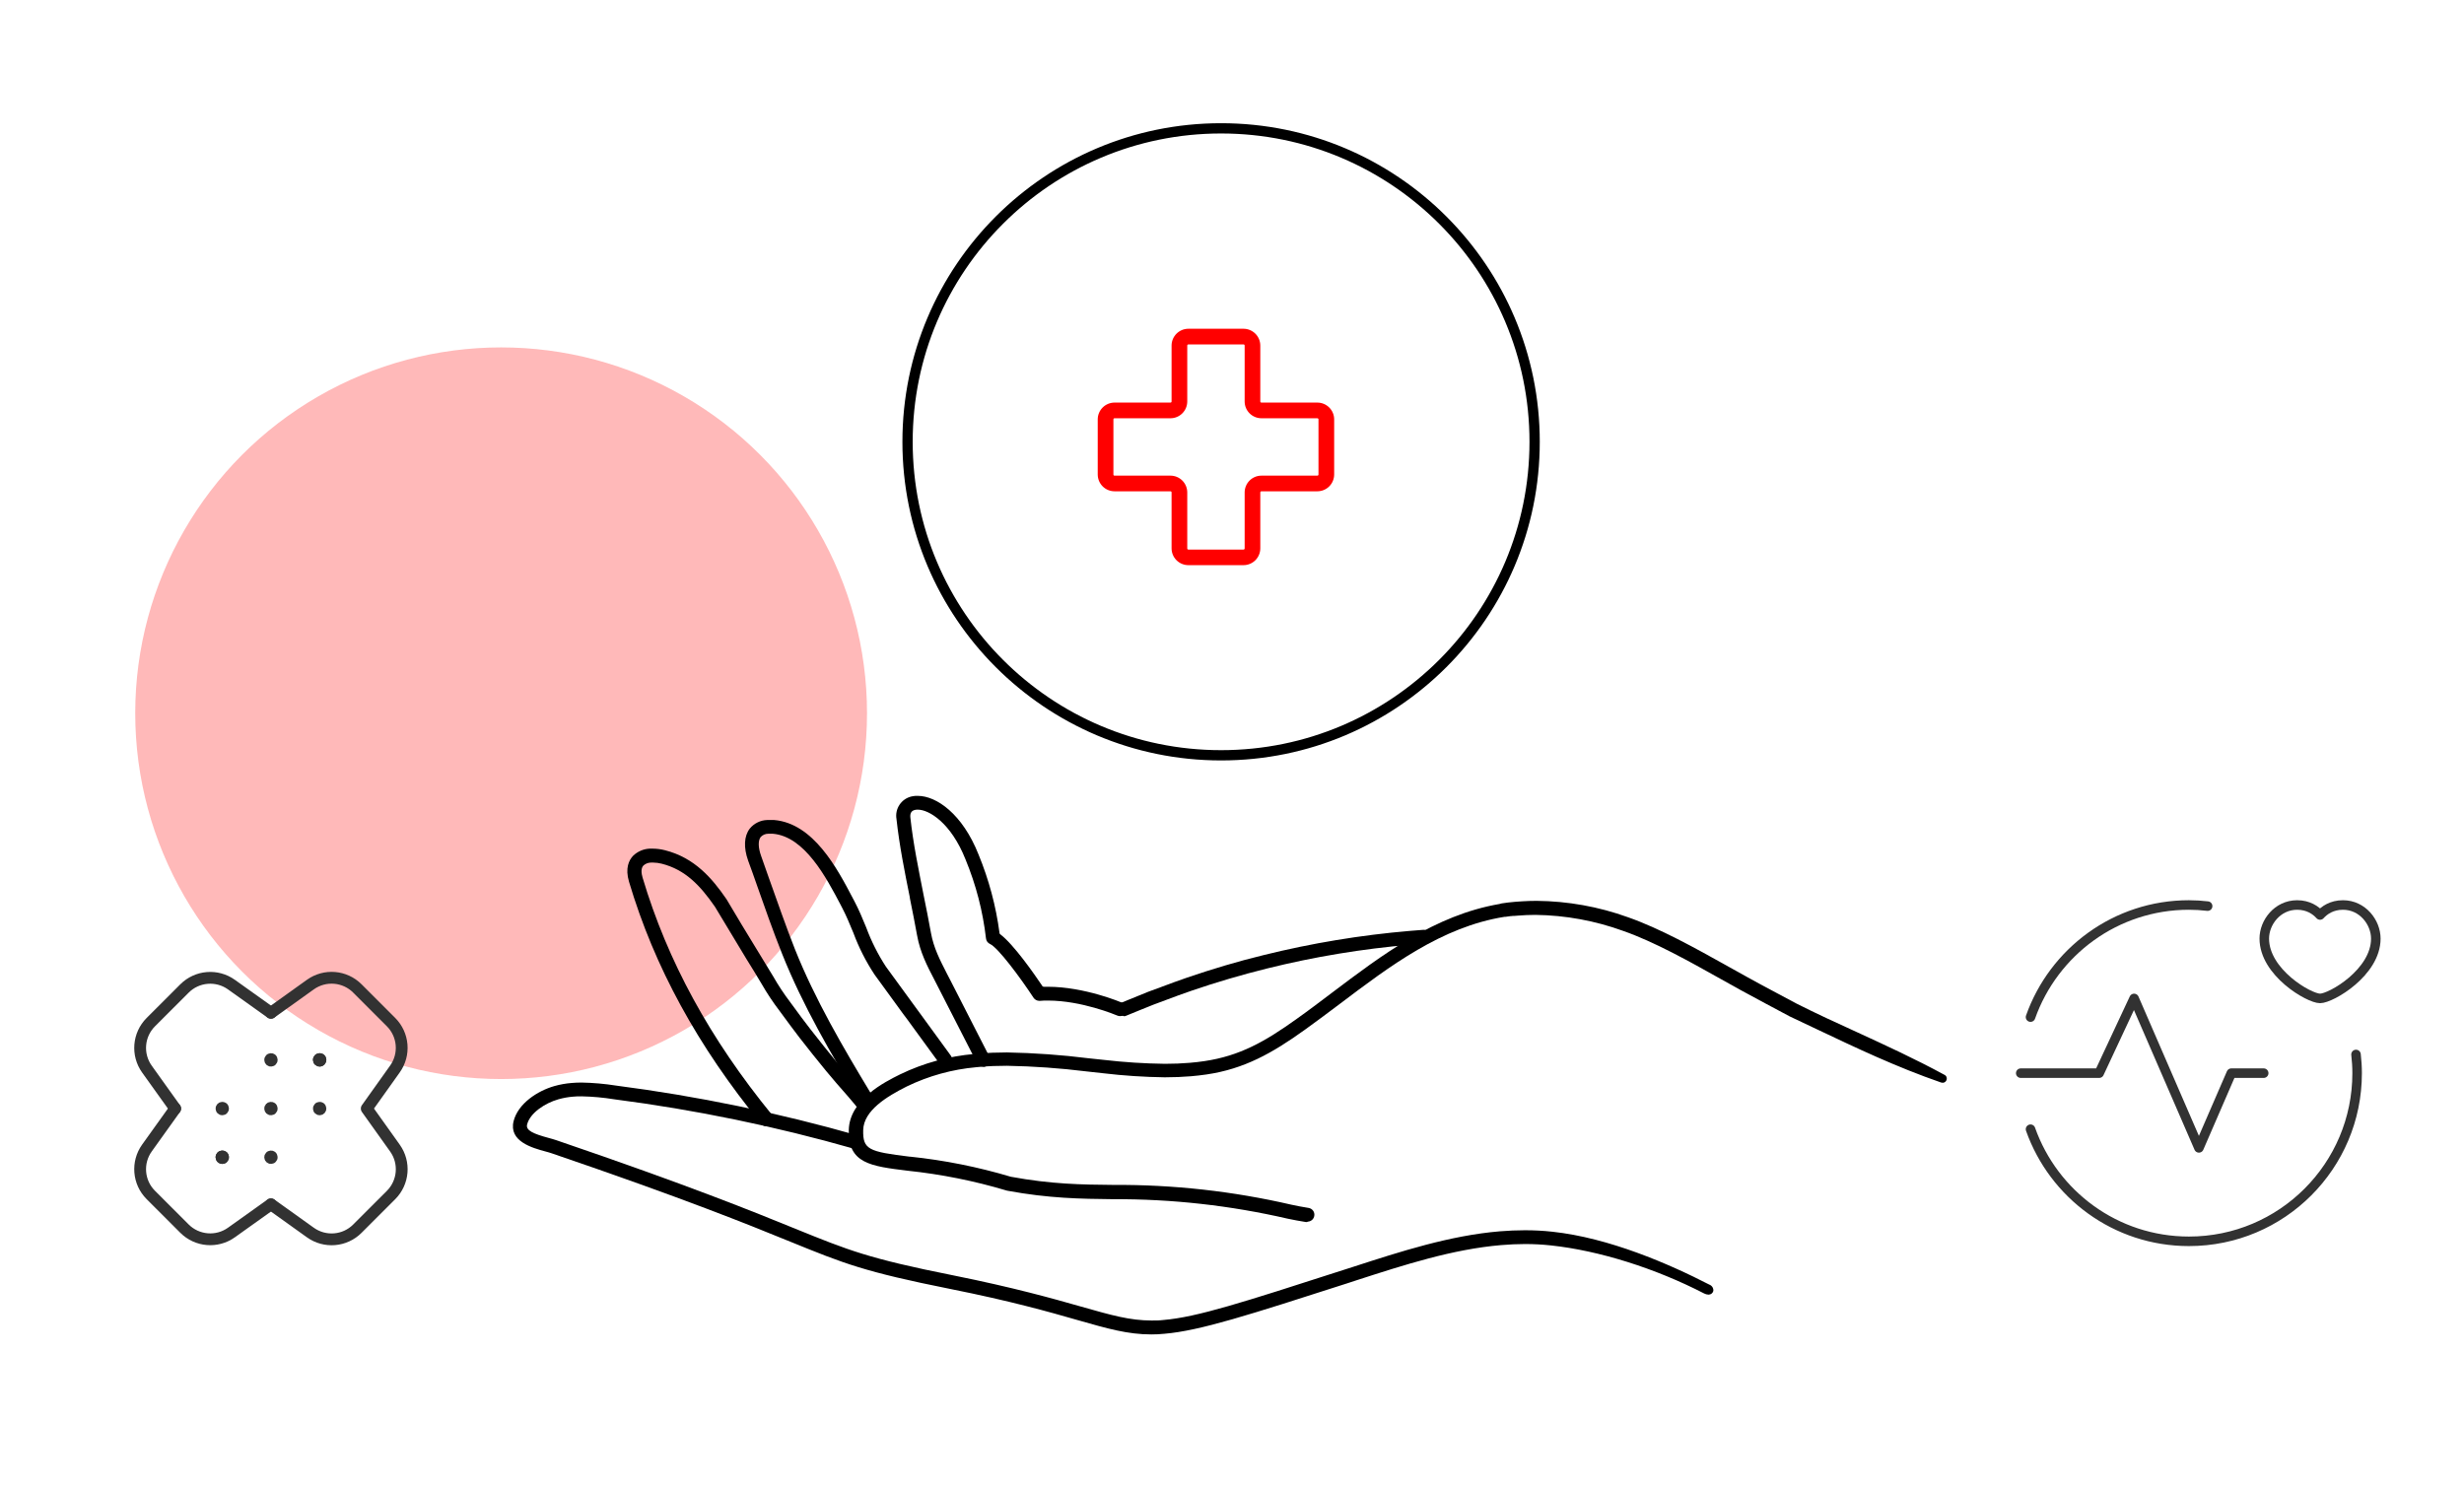 <svg xmlns="http://www.w3.org/2000/svg" width="194" height="117" viewBox="0 0 194 117" fill="none"><mask id="mask0_408_1463" style="mask-type:alpha" maskUnits="userSpaceOnUse" x="0" y="0" width="194" height="117"><rect width="194" height="117" fill="#C4C4C4"></rect></mask><g mask="url(#mask0_408_1463)"><circle cx="96.141" cy="34.793" r="24.686" stroke="black" stroke-width="0.809"></circle><circle cx="39.455" cy="56.166" r="28.808" fill="#FFB9B9"></circle><path d="M97.907 44.505H93.566C93.215 44.505 92.879 44.366 92.631 44.119C92.383 43.871 92.243 43.535 92.242 43.184V38.778C92.242 38.766 92.24 38.755 92.236 38.744C92.232 38.733 92.226 38.723 92.218 38.715C92.21 38.707 92.2 38.7 92.19 38.696C92.179 38.691 92.168 38.689 92.156 38.689H87.749C87.399 38.688 87.064 38.549 86.816 38.301C86.569 38.053 86.429 37.718 86.428 37.368V33.027C86.428 32.676 86.567 32.34 86.815 32.092C87.063 31.844 87.399 31.704 87.749 31.703H92.156C92.168 31.703 92.179 31.702 92.189 31.697C92.2 31.693 92.21 31.687 92.218 31.679C92.226 31.671 92.232 31.661 92.236 31.651C92.24 31.64 92.242 31.629 92.242 31.617V27.21C92.243 26.86 92.383 26.524 92.631 26.276C92.879 26.029 93.215 25.889 93.566 25.889H97.907C98.257 25.89 98.592 26.03 98.84 26.277C99.088 26.525 99.227 26.86 99.228 27.21V31.617C99.228 31.629 99.23 31.64 99.234 31.651C99.239 31.661 99.246 31.671 99.254 31.679C99.262 31.687 99.272 31.693 99.283 31.697C99.293 31.702 99.305 31.703 99.317 31.703H103.723C104.074 31.704 104.41 31.844 104.657 32.092C104.905 32.34 105.044 32.676 105.044 33.027V37.368C105.043 37.718 104.904 38.053 104.656 38.301C104.409 38.549 104.073 38.688 103.723 38.689H99.317C99.293 38.689 99.27 38.698 99.254 38.715C99.237 38.731 99.228 38.754 99.228 38.778V43.193C99.225 43.542 99.084 43.875 98.837 44.121C98.59 44.366 98.255 44.505 97.907 44.505V44.505ZM87.749 32.938C87.738 32.938 87.726 32.94 87.716 32.945C87.705 32.949 87.695 32.956 87.687 32.964C87.679 32.972 87.673 32.982 87.669 32.993C87.665 33.004 87.663 33.015 87.663 33.027V37.368C87.663 37.379 87.665 37.391 87.669 37.402C87.673 37.412 87.679 37.422 87.687 37.431C87.695 37.439 87.705 37.445 87.716 37.45C87.726 37.454 87.738 37.457 87.749 37.457H92.156C92.506 37.457 92.842 37.597 93.089 37.844C93.337 38.092 93.476 38.428 93.477 38.778V43.193C93.478 43.216 93.487 43.238 93.504 43.254C93.521 43.27 93.543 43.279 93.566 43.279H97.907C97.93 43.279 97.952 43.27 97.969 43.254C97.985 43.238 97.995 43.216 97.996 43.193V38.778C97.996 38.428 98.136 38.092 98.383 37.844C98.631 37.597 98.966 37.457 99.317 37.457H103.723C103.746 37.456 103.768 37.446 103.784 37.43C103.8 37.413 103.809 37.391 103.809 37.368V33.027C103.809 33.004 103.8 32.982 103.784 32.965C103.768 32.949 103.746 32.939 103.723 32.938H99.317C98.966 32.937 98.631 32.798 98.383 32.55C98.136 32.303 97.996 31.967 97.996 31.617V27.21C97.996 27.187 97.986 27.164 97.97 27.148C97.953 27.131 97.93 27.122 97.907 27.122H93.566C93.542 27.122 93.52 27.131 93.503 27.148C93.486 27.164 93.477 27.187 93.477 27.21V31.617C93.476 31.967 93.337 32.303 93.089 32.55C92.842 32.798 92.506 32.937 92.156 32.938H87.749Z" fill="#FF0000"></path><path d="M90.648 105.084C88.805 105.084 87.226 104.636 84.849 103.956C82.609 103.312 79.568 102.451 74.819 101.504C68.053 100.151 66.461 99.507 62.234 97.786C58.928 96.439 53.934 94.406 43.453 90.827C43.309 90.775 43.131 90.727 42.941 90.675C41.92 90.398 40.042 89.883 40.438 88.288C40.786 86.912 42.303 85.907 43.66 85.523C44.103 85.399 44.557 85.318 45.016 85.282C45.264 85.259 45.528 85.25 45.799 85.25C46.705 85.267 47.608 85.347 48.502 85.488C54.946 86.324 61.318 87.64 67.566 89.425C67.704 89.465 67.822 89.558 67.892 89.683C67.963 89.808 67.981 89.957 67.943 90.095C67.913 90.203 67.851 90.298 67.765 90.369C67.68 90.44 67.574 90.483 67.463 90.492H67.421C67.37 90.492 67.319 90.486 67.27 90.472C61.07 88.699 54.746 87.394 48.351 86.567C47.508 86.431 46.656 86.353 45.802 86.335C45.561 86.335 45.332 86.335 45.116 86.361C44.723 86.392 44.335 86.462 43.956 86.571C42.912 86.867 41.73 87.644 41.501 88.552C41.382 89.022 42 89.287 43.189 89.609C43.434 89.677 43.637 89.731 43.811 89.793C54.311 93.379 59.321 95.418 62.633 96.768C66.822 98.466 68.368 99.101 75.038 100.431C79.845 101.398 82.899 102.261 85.129 102.896C87.519 103.576 88.963 103.988 90.667 103.988C90.989 103.988 91.292 103.988 91.615 103.946C94.25 103.724 97.846 102.564 105.72 100.025L106.513 99.771C110.269 98.553 114.152 97.296 118.082 96.965C118.756 96.91 119.419 96.881 120.048 96.881C120.776 96.879 121.505 96.917 122.229 96.997C126.688 97.477 131.405 99.526 134.575 101.159C134.677 101.194 134.765 101.263 134.823 101.353C134.881 101.444 134.908 101.551 134.897 101.659C134.878 101.739 134.833 101.811 134.769 101.863C134.705 101.915 134.626 101.946 134.543 101.949H134.501C134.389 101.944 134.278 101.915 134.179 101.862C130.313 99.867 125.915 98.485 122.119 98.076C121.438 98.002 120.753 97.965 120.067 97.966C119.465 97.966 118.833 97.996 118.189 98.05C114.371 98.373 110.553 99.61 106.86 100.802L106.074 101.06C98.342 103.547 94.475 104.797 91.679 105.032C91.302 105.071 90.973 105.084 90.648 105.084Z" fill="black"></path><path d="M60.352 88.697C60.271 88.697 60.191 88.679 60.118 88.644C60.045 88.61 59.981 88.56 59.93 88.497C54.926 82.376 51.524 76.148 49.526 69.44C49.204 68.361 49.526 67.729 49.848 67.391C50.196 67.055 50.654 66.856 51.137 66.83C51.221 66.83 51.304 66.83 51.392 66.83C51.718 66.832 52.042 66.874 52.358 66.956C54.684 67.545 56.06 69.153 57.191 70.799L57.214 70.835C57.99 72.159 58.799 73.483 59.582 74.766L59.659 74.891C60.071 75.568 60.474 76.225 60.874 76.886C61.278 77.596 61.729 78.278 62.224 78.928C62.439 79.215 62.694 79.573 63.093 80.111C63.738 80.997 65.913 83.726 66.638 84.541C67.237 85.218 67.965 86.039 68.548 86.796C68.635 86.912 68.674 87.056 68.658 87.199C68.639 87.342 68.565 87.472 68.451 87.56C68.368 87.626 68.267 87.665 68.162 87.673H68.126C68.042 87.673 67.959 87.654 67.884 87.617C67.808 87.58 67.742 87.526 67.691 87.46C67.127 86.732 66.402 85.926 65.838 85.279C65.081 84.425 62.881 81.673 62.22 80.749C61.85 80.236 61.595 79.898 61.408 79.647L61.389 79.621C60.862 78.931 60.381 78.206 59.949 77.453C59.566 76.808 59.181 76.176 58.792 75.555L58.721 75.439C57.961 74.192 57.11 72.775 56.292 71.408C55.119 69.714 53.953 68.489 52.104 68.016C51.88 67.959 51.651 67.928 51.42 67.926H51.256C51.038 67.929 50.827 68.01 50.663 68.154C50.438 68.386 50.502 68.799 50.596 69.121C52.555 75.69 55.889 81.799 60.796 87.808C60.842 87.862 60.877 87.926 60.898 87.994C60.919 88.062 60.926 88.133 60.919 88.204C60.912 88.275 60.891 88.344 60.857 88.407C60.823 88.471 60.778 88.526 60.722 88.572C60.637 88.642 60.532 88.684 60.422 88.694L60.352 88.697Z" fill="black"></path><path d="M68.294 87.218C68.2 87.219 68.107 87.195 68.025 87.149C67.943 87.102 67.875 87.035 67.827 86.954L67.614 86.606C65.446 83.017 63.197 79.173 61.589 75.139C60.864 73.319 60.21 71.457 59.579 69.662L59.547 69.569C59.334 68.963 59.125 68.367 58.902 67.771C58.535 66.737 58.58 65.838 59.034 65.251C59.2 65.047 59.408 64.881 59.644 64.765C59.88 64.648 60.138 64.583 60.4 64.575C60.485 64.57 60.57 64.57 60.655 64.575C60.752 64.575 60.852 64.575 60.951 64.575C64.057 64.842 65.926 68.403 67.16 70.761L67.273 70.974C67.614 71.618 67.917 72.343 68.201 73.039C68.6 74.119 69.118 75.151 69.747 76.116C70.53 77.195 71.384 78.371 72.212 79.496L72.373 79.715C73.207 80.858 74.071 82.034 74.857 83.123C74.942 83.24 74.977 83.386 74.955 83.528C74.933 83.671 74.855 83.799 74.738 83.884C74.658 83.942 74.563 83.978 74.464 83.987H74.416C74.33 83.986 74.245 83.966 74.168 83.927C74.091 83.887 74.025 83.831 73.974 83.761C73.175 82.656 72.293 81.448 71.435 80.278L71.113 79.85C70.34 78.793 69.57 77.74 68.858 76.75C68.179 75.723 67.62 74.622 67.192 73.467C66.899 72.758 66.622 72.088 66.3 71.476L66.19 71.263C65.062 69.118 63.361 65.873 60.855 65.657H60.645C60.592 65.654 60.538 65.654 60.484 65.657C60.373 65.656 60.262 65.678 60.16 65.723C60.058 65.767 59.966 65.833 59.891 65.915C59.679 66.192 59.688 66.746 59.924 67.4C60.127 67.971 60.326 68.538 60.526 69.108L60.581 69.263C61.225 71.064 61.87 72.926 62.585 74.74C64.164 78.7 66.39 82.498 68.532 86.046L68.745 86.397C68.819 86.521 68.84 86.669 68.805 86.809C68.77 86.949 68.682 87.069 68.558 87.144C68.486 87.186 68.406 87.213 68.323 87.222L68.294 87.218Z" fill="black"></path><path d="M88.451 80.001C88.344 80.002 88.24 79.973 88.15 79.915C88.06 79.858 87.989 79.776 87.945 79.679C87.917 79.613 87.903 79.541 87.903 79.47C87.903 79.398 87.917 79.326 87.945 79.26C87.971 79.194 88.011 79.134 88.061 79.083C88.112 79.033 88.172 78.993 88.238 78.967H88.273C89.221 78.577 90.248 78.158 90.413 78.097L91.379 77.743L91.489 77.701C92.111 77.469 92.778 77.218 93.445 76.992C95.429 76.315 97.462 75.703 99.489 75.213C103.275 74.274 107.13 73.636 111.017 73.306L112.077 73.222H112.115C112.253 73.222 112.386 73.274 112.487 73.368C112.588 73.462 112.65 73.591 112.66 73.728C112.669 73.872 112.621 74.014 112.526 74.123C112.432 74.232 112.298 74.3 112.154 74.311L111.088 74.392C107.265 74.717 103.473 75.345 99.75 76.27C97.749 76.766 95.745 77.356 93.799 78.023C93.109 78.258 92.391 78.526 91.817 78.742L90.799 79.122C90.603 79.192 88.944 79.876 88.666 79.988C88.615 80.01 88.561 80.024 88.505 80.03L88.451 80.001Z" fill="black"></path><path d="M102.888 96.233H102.811C102.302 96.153 101.844 96.066 101.383 95.969C96.875 94.928 92.262 94.413 87.635 94.435C85.058 94.406 82.6 94.374 79.32 93.769L79.249 93.752C76.708 92.992 74.102 92.47 71.465 92.193C68.536 91.835 66.767 91.619 66.828 88.99C66.88 86.59 69.67 85.201 70.862 84.609C72.705 83.716 74.696 83.169 76.736 82.998L77.058 82.969C77.773 82.907 78.501 82.878 79.278 82.878C81.433 82.917 83.584 83.071 85.722 83.339L86.939 83.468C88.526 83.652 90.121 83.754 91.718 83.774C92.413 83.774 93.058 83.748 93.683 83.694C94.079 83.661 94.466 83.616 94.833 83.561C97.598 83.152 99.589 82.034 102.089 80.24C103.001 79.595 103.909 78.903 104.789 78.239L104.828 78.21C108.832 75.185 112.972 72.059 118.07 71.186C118.124 71.166 118.18 71.151 118.237 71.141C118.559 71.09 118.914 71.048 119.304 71.015C119.484 70.999 119.668 70.986 119.851 70.977C120.222 70.954 120.602 70.941 120.989 70.941C123.439 70.963 125.868 71.398 128.173 72.23C130.706 73.116 133.49 74.672 135.948 76.042L136.141 76.151C136.653 76.438 137.14 76.712 137.62 76.973C138.264 77.331 138.909 77.68 139.553 78.02C140.317 78.432 140.9 78.745 141.441 79.028C143.023 79.827 144.573 80.539 146.21 81.284C148.465 82.321 150.778 83.384 153.111 84.65C153.184 84.69 153.239 84.757 153.264 84.836C153.289 84.915 153.283 85.001 153.246 85.076C153.222 85.129 153.184 85.175 153.136 85.209C153.087 85.243 153.031 85.262 152.972 85.266V85.266C152.928 85.268 152.883 85.263 152.84 85.25C149.296 84.025 146.132 82.514 143.065 81.061C142.334 80.713 141.618 80.372 140.903 80.037C140.236 79.689 139.572 79.331 139.012 79.028L137.079 77.984C136.554 77.694 136.006 77.391 135.448 77.076C133.026 75.719 130.277 74.176 127.803 73.309C125.588 72.504 123.252 72.076 120.895 72.046C120.425 72.046 119.958 72.066 119.51 72.104L119.262 72.124H119.136L119.004 72.14H118.959C118.791 72.162 118.637 72.178 118.514 72.201H118.443C113.514 72.99 109.445 76.067 105.511 79.038C104.599 79.724 103.635 80.449 102.73 81.097C100.153 82.946 97.955 84.177 94.998 84.612C94.598 84.67 94.186 84.718 93.767 84.754C93.103 84.808 92.427 84.837 91.701 84.837C90.075 84.814 88.451 84.707 86.836 84.515L85.548 84.373C83.466 84.115 81.372 83.966 79.275 83.929C78.537 83.929 77.851 83.954 77.177 84.013L76.874 84.041C74.972 84.21 73.116 84.723 71.397 85.556C69.818 86.348 67.998 87.457 67.963 88.99C67.927 90.524 68.391 90.692 71.613 91.085H71.658C74.343 91.365 76.997 91.895 79.584 92.667C82.79 93.259 85.158 93.288 87.668 93.311C92.38 93.282 97.079 93.805 101.67 94.867C102.073 94.957 102.505 95.038 103.026 95.122C103.169 95.144 103.298 95.221 103.384 95.338C103.426 95.395 103.456 95.461 103.472 95.531C103.488 95.601 103.49 95.673 103.478 95.743C103.46 95.864 103.402 95.975 103.313 96.058C103.224 96.141 103.109 96.191 102.988 96.201L102.888 96.233Z" fill="black"></path><path d="M77.399 83.996C77.299 83.996 77.2 83.969 77.115 83.916C77.03 83.864 76.961 83.789 76.915 83.7L73.578 77.176C72.994 76.058 72.447 74.998 72.205 73.654C72.031 72.688 71.831 71.692 71.638 70.735V70.69C71.229 68.663 70.807 66.563 70.584 64.501C70.516 64.11 70.6 63.708 70.819 63.378C71.037 63.047 71.374 62.813 71.76 62.722C71.866 62.699 71.974 62.682 72.082 62.674C72.143 62.671 72.203 62.671 72.263 62.674C73.732 62.674 75.778 64.098 77.041 67.284C77.856 69.262 78.412 71.337 78.694 73.458V73.503L78.755 73.574C79.812 74.373 81.419 76.683 82.061 77.636L82.093 77.688L82.209 77.707H82.512C85.379 77.707 88.266 78.925 88.385 78.977C88.451 79.005 88.512 79.046 88.562 79.097C88.612 79.149 88.652 79.21 88.678 79.276C88.733 79.411 88.733 79.561 88.678 79.695C88.639 79.785 88.576 79.862 88.496 79.919C88.416 79.975 88.322 80.01 88.224 80.017H88.179C88.105 80.017 88.031 80.002 87.963 79.972C87.85 79.924 85.157 78.793 82.515 78.793C82.296 78.793 82.083 78.793 81.871 78.816H81.829C81.738 78.815 81.649 78.792 81.569 78.749C81.489 78.706 81.421 78.643 81.371 78.567C80.337 76.992 78.591 74.637 77.953 74.34C77.865 74.302 77.789 74.24 77.732 74.163C77.676 74.085 77.641 73.994 77.631 73.899C77.385 71.761 76.842 69.669 76.02 67.681C74.879 64.803 73.149 63.76 72.266 63.76H72.176C72.127 63.762 72.078 63.77 72.031 63.782C71.757 63.847 71.641 64.043 71.677 64.382C71.892 66.392 72.321 68.46 72.714 70.461C72.917 71.46 73.12 72.475 73.297 73.461C73.51 74.643 73.996 75.581 74.56 76.683L74.799 77.143L77.904 83.217C77.938 83.28 77.958 83.35 77.964 83.421C77.97 83.492 77.962 83.564 77.94 83.632C77.896 83.771 77.799 83.887 77.669 83.954C77.606 83.986 77.537 84.006 77.466 84.013H77.418L77.399 83.996Z" fill="black"></path><path fill-rule="evenodd" clip-rule="evenodd" d="M182.666 72.055C183.002 71.684 183.583 71.267 184.469 71.267C186.018 71.267 187.057 72.637 187.057 73.913C187.057 76.581 183.535 78.624 182.666 78.624C181.798 78.624 178.276 76.581 178.276 73.913C178.274 72.637 179.315 71.267 180.864 71.267C181.748 71.267 182.33 71.684 182.666 72.055Z" stroke="#323232" stroke-width="0.751" stroke-linecap="round" stroke-linejoin="round"></path><path d="M173.815 71.356C173.332 71.298 172.842 71.267 172.343 71.267C166.58 71.267 161.691 74.956 159.871 80.096" stroke="#323232" stroke-width="0.751" stroke-linecap="round" stroke-linejoin="round"></path><path d="M178.229 84.51H175.679L173.129 90.394L168.026 78.626L165.276 84.51H159.101" stroke="#323232" stroke-width="0.751" stroke-linecap="round" stroke-linejoin="round"></path><path d="M185.498 83.038C185.554 83.521 185.586 84.011 185.586 84.51C185.586 91.824 179.658 97.752 172.343 97.752C166.58 97.752 161.691 94.064 159.871 88.924" stroke="#323232" stroke-width="0.751" stroke-linecap="round" stroke-linejoin="round"></path><path d="M21.333 79.756L18.219 77.535C17.078 76.722 15.515 76.852 14.524 77.843L11.874 80.493C10.881 81.486 10.753 83.052 11.57 84.193L13.792 87.298" stroke="#323232" stroke-width="0.929" stroke-linecap="round" stroke-linejoin="round"></path><path d="M13.792 87.298L11.57 90.403C10.753 91.545 10.881 93.109 11.874 94.102L14.524 96.752C15.515 97.743 17.078 97.874 18.219 97.06L21.333 94.839" stroke="#323232" stroke-width="0.929" stroke-linecap="round" stroke-linejoin="round"></path><path d="M21.333 94.839L24.438 97.061C25.581 97.878 27.145 97.75 28.137 96.757L30.788 94.107C31.779 93.115 31.91 91.553 31.096 90.412L28.875 87.298L31.094 84.184C31.908 83.043 31.778 81.48 30.786 80.488L28.136 77.838C27.145 76.845 25.579 76.718 24.438 77.534L21.333 79.756" stroke="#323232" stroke-width="0.929" stroke-linecap="round" stroke-linejoin="round"></path><path fill-rule="evenodd" clip-rule="evenodd" d="M17.5 91.195C17.491 91.195 17.483 91.194 17.476 91.19C17.468 91.186 17.462 91.182 17.455 91.176C17.443 91.164 17.436 91.148 17.436 91.131C17.436 91.122 17.438 91.114 17.441 91.107C17.445 91.099 17.449 91.093 17.455 91.086C17.462 91.08 17.468 91.076 17.476 91.072C17.499 91.062 17.528 91.068 17.546 91.086C17.552 91.093 17.556 91.099 17.56 91.107C17.563 91.114 17.564 91.122 17.564 91.131C17.564 91.148 17.558 91.164 17.545 91.176C17.538 91.182 17.532 91.186 17.524 91.19C17.517 91.194 17.509 91.195 17.5 91.195V91.195Z" stroke="#323232" stroke-width="0.929" stroke-linecap="round" stroke-linejoin="round"></path><path fill-rule="evenodd" clip-rule="evenodd" d="M25.167 83.528C25.15 83.528 25.134 83.522 25.122 83.509C25.109 83.498 25.103 83.481 25.103 83.464C25.103 83.455 25.104 83.448 25.108 83.44C25.112 83.432 25.116 83.426 25.122 83.42C25.14 83.402 25.168 83.395 25.192 83.406C25.2 83.409 25.206 83.413 25.213 83.42C25.219 83.426 25.223 83.432 25.227 83.44C25.229 83.448 25.231 83.455 25.231 83.464C25.231 83.481 25.224 83.498 25.211 83.509C25.205 83.515 25.199 83.519 25.191 83.523C25.183 83.527 25.176 83.528 25.167 83.528V83.528Z" stroke="#323232" stroke-width="0.929" stroke-linecap="round" stroke-linejoin="round"></path><path d="M21.378 87.252C21.404 87.277 21.404 87.318 21.378 87.343C21.354 87.368 21.313 87.368 21.288 87.343C21.263 87.318 21.263 87.277 21.288 87.252C21.313 87.228 21.354 87.228 21.378 87.252" stroke="#323232" stroke-width="0.929" stroke-linecap="round" stroke-linejoin="round"></path><path d="M17.545 87.252C17.57 87.277 17.57 87.318 17.545 87.343C17.52 87.368 17.48 87.368 17.455 87.343C17.43 87.318 17.43 87.277 17.455 87.252C17.48 87.228 17.52 87.228 17.545 87.252" stroke="#323232" stroke-width="0.929" stroke-linecap="round" stroke-linejoin="round"></path><path d="M25.212 87.252C25.237 87.277 25.237 87.318 25.212 87.343C25.187 87.368 25.146 87.368 25.122 87.343C25.097 87.318 25.097 87.277 25.122 87.252C25.146 87.228 25.187 87.228 25.212 87.252" stroke="#323232" stroke-width="0.929" stroke-linecap="round" stroke-linejoin="round"></path><path d="M21.378 91.086C21.404 91.111 21.404 91.151 21.378 91.176C21.354 91.201 21.313 91.201 21.288 91.176C21.263 91.151 21.263 91.111 21.288 91.086C21.313 91.061 21.354 91.061 21.378 91.086" stroke="#323232" stroke-width="0.929" stroke-linecap="round" stroke-linejoin="round"></path><path d="M21.378 83.419C21.404 83.444 21.404 83.485 21.378 83.51C21.354 83.534 21.313 83.534 21.288 83.51C21.263 83.485 21.263 83.444 21.288 83.419C21.313 83.394 21.354 83.394 21.378 83.419" stroke="#323232" stroke-width="0.929" stroke-linecap="round" stroke-linejoin="round"></path><path d="M17.545 91.086C17.57 91.111 17.57 91.151 17.545 91.176C17.52 91.201 17.48 91.201 17.455 91.176C17.43 91.151 17.43 91.111 17.455 91.086C17.48 91.061 17.52 91.061 17.545 91.086" stroke="#323232" stroke-width="0.929" stroke-linecap="round" stroke-linejoin="round"></path><path d="M25.212 83.419C25.237 83.444 25.237 83.485 25.212 83.51C25.187 83.534 25.146 83.534 25.122 83.51C25.097 83.485 25.097 83.444 25.122 83.419C25.146 83.394 25.187 83.394 25.212 83.419" stroke="#323232" stroke-width="0.929" stroke-linecap="round" stroke-linejoin="round"></path></g></svg>